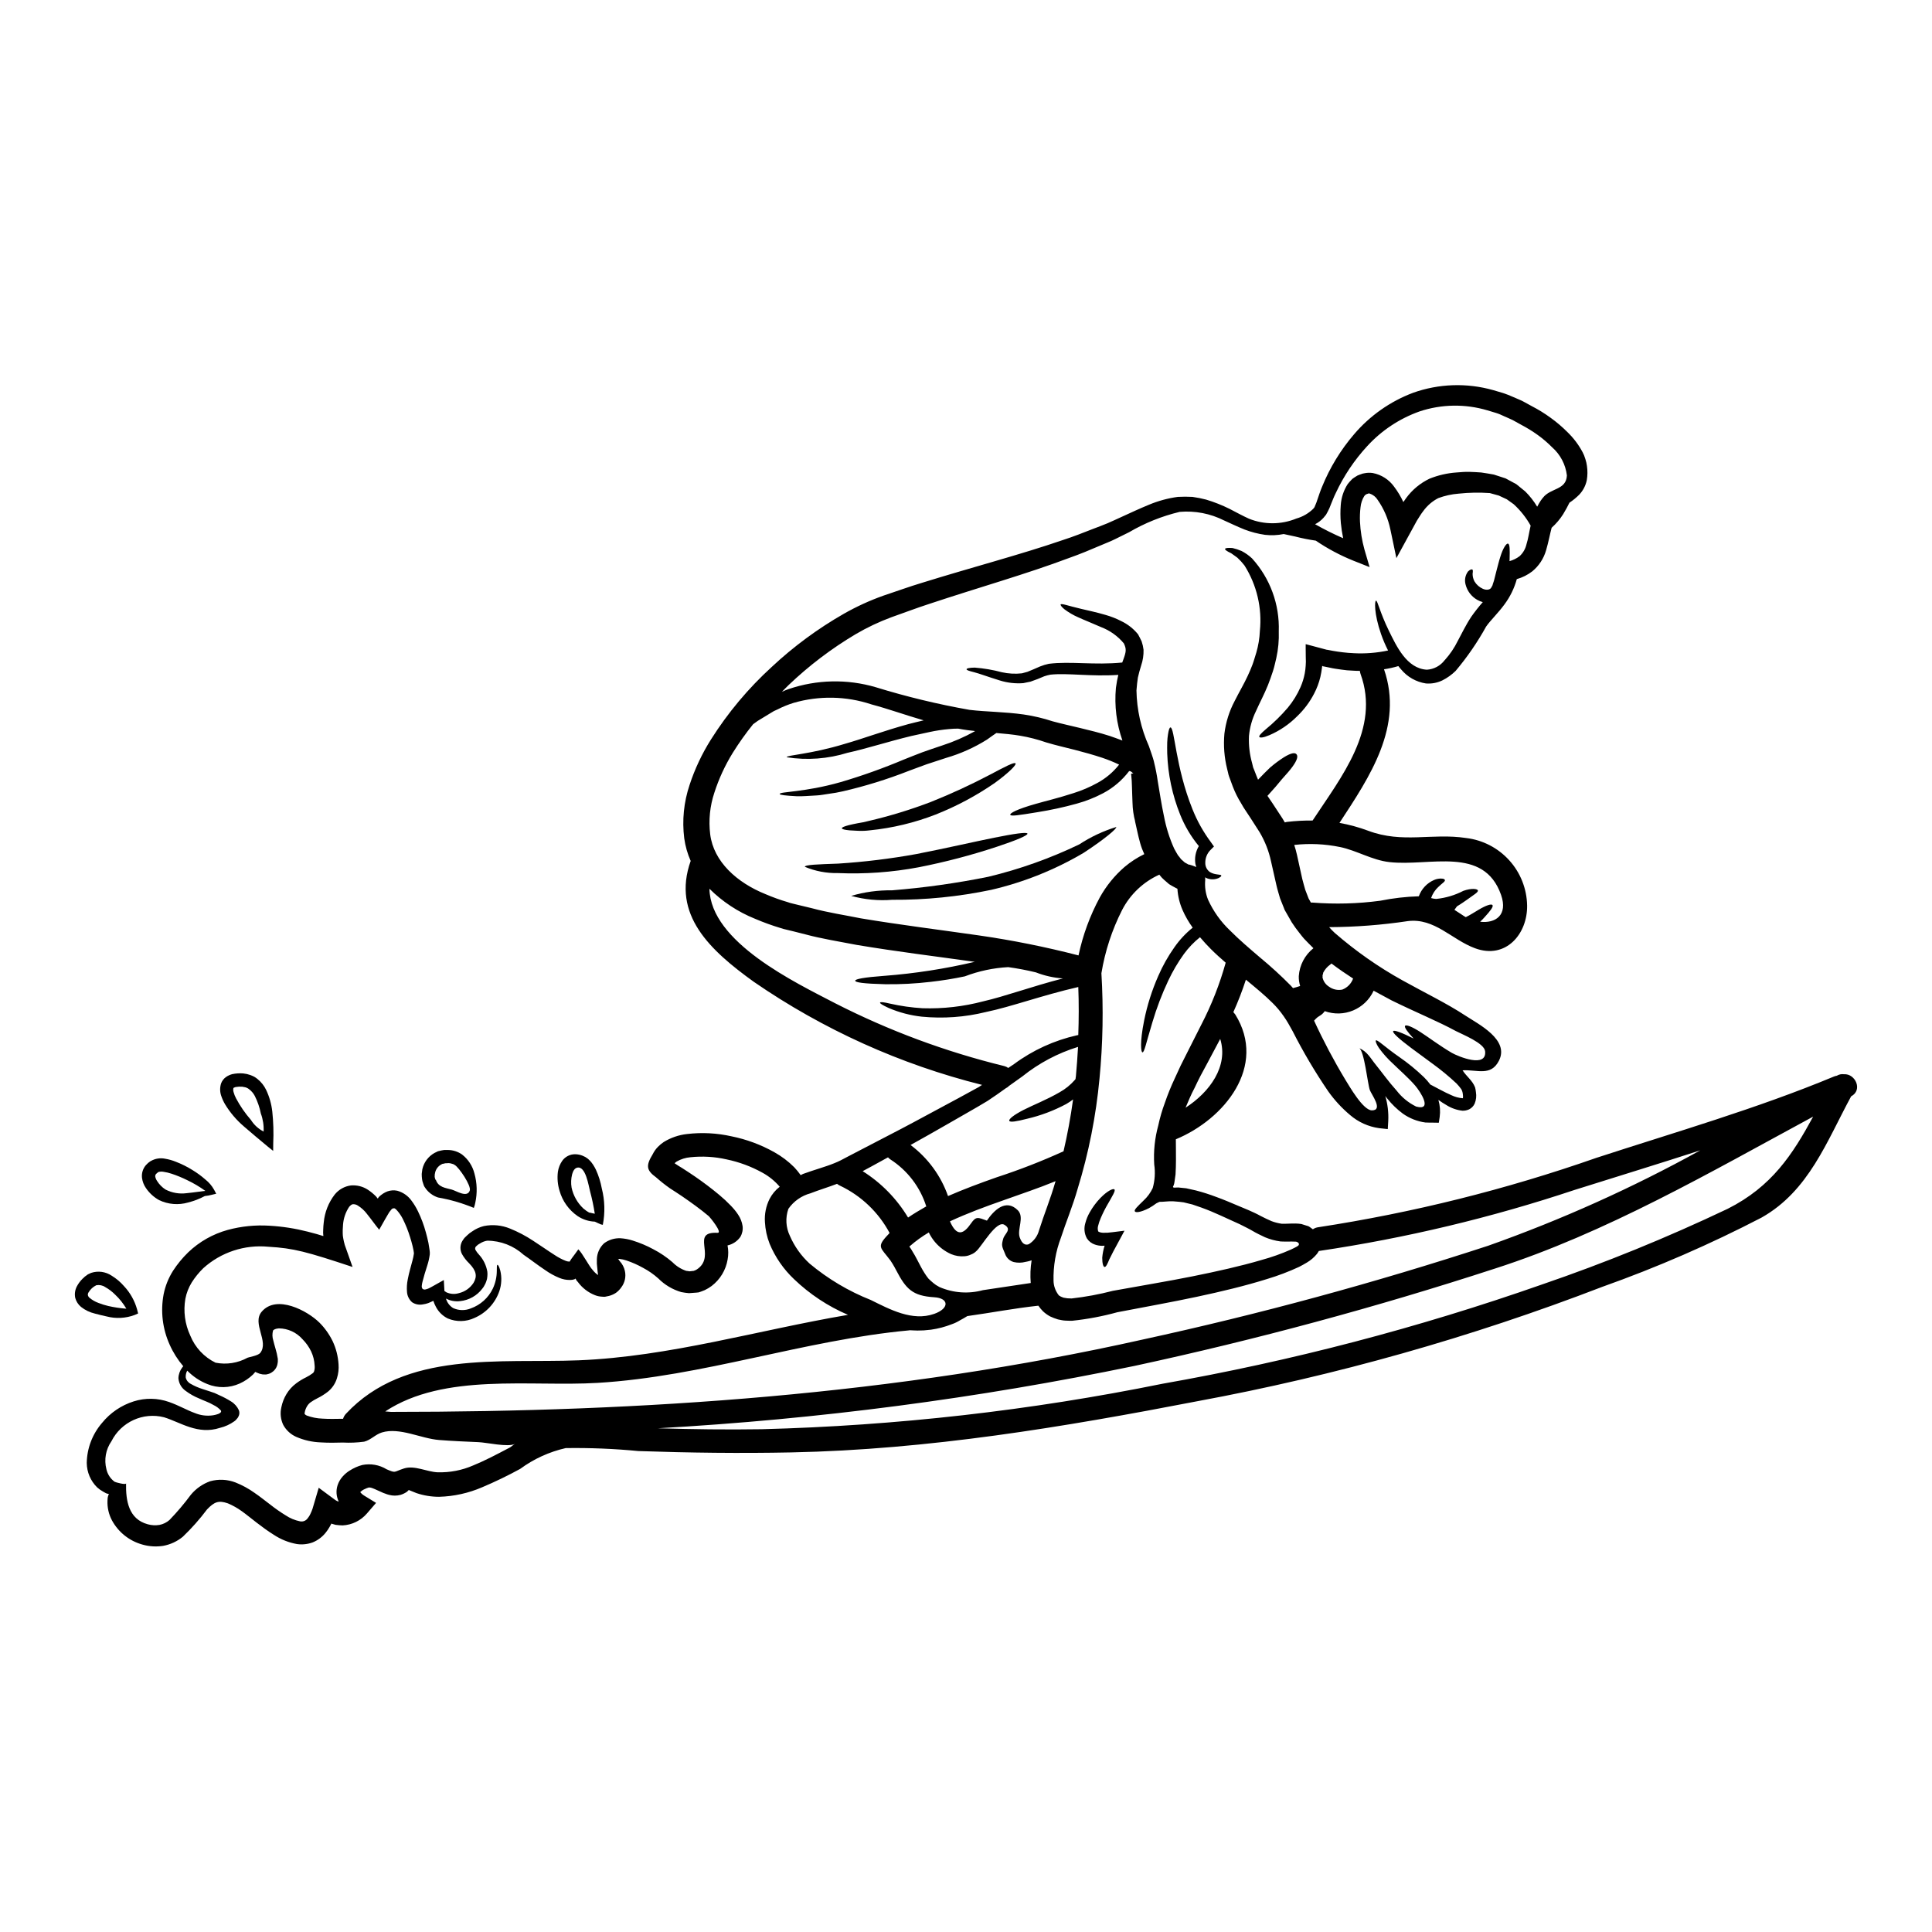 <?xml version="1.0" encoding="UTF-8"?>
<!-- Uploaded to: ICON Repo, www.iconrepo.com, Generator: ICON Repo Mixer Tools -->
<svg fill="#000000" width="800px" height="800px" version="1.1" viewBox="144 144 512 512" xmlns="http://www.w3.org/2000/svg">
 <g>
  <path d="m494.66 401.82c-0.023 0.219-0.082 0.43-0.168 0.629 0.023 0.211 0.023 0.547-0.02 0.508h-0.004c0.199 1.039 0.816 1.945 1.711 2.508 1.016 0.75 2.301 1.035 3.543 0.789 1.336-0.512 2.383-1.582 2.863-2.93-1.895-1.223-3.812-2.531-5.731-3.984-0.105 0.082-0.207 0.188-0.316 0.273-0.801 0.562-1.453 1.316-1.895 2.191zm35.105-80.031c-1.031 1.012-2.207 1.859-3.496 2.508-1.367 0.668-2.891 0.949-4.402 0.824-2.566-0.395-4.898-1.715-6.555-3.715-0.277-0.297-0.508-0.59-0.738-0.887l-0.004 0.004c-1.242 0.367-2.508 0.648-3.789 0.844 5.223 15.148-3.75 28.426-11.809 40.711 2.602 0.465 5.156 1.16 7.629 2.086 9.125 3.414 16.84 0.547 25.941 1.918 4.398 0.527 8.457 2.625 11.426 5.91 2.973 3.281 4.652 7.531 4.734 11.961 0.125 7.504-5.606 14.391-13.824 11.336-6.152-2.273-10.707-8.07-17.785-7.188-6.906 1.035-13.875 1.57-20.859 1.602 0.465 0.531 0.957 1.039 1.477 1.52 5.535 4.812 11.559 9.035 17.977 12.594 5.875 3.266 11.809 6.133 16.602 9.293 3.562 2.34 11.809 6.426 8.934 12.008-2.148 4.195-5.773 2.297-9.629 2.531 1.074 1.664 2.57 2.633 3.305 4.488h0.004c0.113 0.422 0.191 0.852 0.23 1.285 0.18 1.031 0.062 2.09-0.336 3.055-0.305 0.66-0.824 1.191-1.473 1.516-0.551 0.25-1.148 0.371-1.754 0.359-1.488-0.164-2.918-0.66-4.191-1.453-0.754-0.434-1.484-0.902-2.191-1.414 0.43 1.469 0.547 3.016 0.34 4.531l-0.23 1.52-1.414-0.023c-0.691 0-1.41 0-2.148-0.039h-0.004c-2.156-0.293-4.207-1.102-5.981-2.363-1.523-1.129-2.891-2.453-4.07-3.934-0.207-0.23-0.395-0.484-0.566-0.734v-0.004c0.629 2.148 0.895 4.383 0.785 6.617l-0.125 2.168-2.316-0.25h-0.004c-2.816-0.398-5.461-1.59-7.625-3.438-2.211-1.848-4.172-3.973-5.84-6.32-3.488-5.117-6.641-10.453-9.445-15.973-0.395-0.672-0.789-1.434-1.137-2.023-0.352-0.59-0.758-1.262-1.262-1.969h-0.004c-0.852-1.23-1.816-2.383-2.883-3.434-2.066-2.062-4.531-4.086-7.086-6.195-0.949 2.926-2.059 5.801-3.324 8.605 0.18 0.195 0.348 0.398 0.504 0.613 8.535 13.719-2.887 27.773-15.742 33.082 0 0.754 0 1.535 0.02 2.402 0 1.969 0.062 4.234-0.102 6.91-0.066 0.609-0.211 1.516-0.277 1.969-0.039 0.324-0.117 0.645-0.234 0.949-0.59 0.906 0.633 0.484 1.262 0.547 0.105 0 1.223 0.105 2.066 0.211 0.863 0.188 1.746 0.395 2.652 0.59l0.004 0.004c1.828 0.477 3.629 1.055 5.394 1.727 1.855 0.672 3.707 1.453 5.625 2.273 0.949 0.395 1.922 0.789 2.91 1.219 0.988 0.434 2.211 0.992 3.148 1.52 1.031 0.547 1.938 0.949 2.887 1.371h-0.004c0.879 0.332 1.793 0.562 2.723 0.695 0.949 0.043 2.191-0.082 3.644-0.062 0.516 0.008 1.027 0.051 1.539 0.129l1.539 0.484c0.566 0.102 0.906 0.527 1.348 0.789l-0.004-0.004c0.066 0.031 0.125 0.074 0.172 0.129 0.434-0.297 0.934-0.488 1.453-0.547 25.07-3.844 49.73-9.992 73.668-18.379 21.051-6.867 42.508-13.039 62.977-21.555 0.242-0.098 0.496-0.168 0.754-0.211 0.57-0.348 1.238-0.488 1.898-0.395 2.992-0.211 5.059 4.191 1.898 5.856-6.473 11.949-11.211 25.051-23.707 32.113v0.004c-13.645 7.082-27.762 13.223-42.25 18.371-34.758 13.383-70.672 23.531-107.3 30.309-35.551 6.867-71.328 12.832-107.61 13.566-13.508 0.277-27.012 0.105-40.539-0.359-6.394-0.617-12.82-0.879-19.242-0.785-4.359 0.988-8.469 2.863-12.07 5.512-3.273 1.789-6.637 3.414-10.074 4.867-3.609 1.559-7.481 2.418-11.414 2.527-2.039 0.004-4.062-0.328-5.996-0.977l-2.043-0.824c-0.023 0-0.086 0.086-0.086 0.086v0.004c-0.109 0.129-0.23 0.25-0.359 0.355-0.527 0.371-1.109 0.656-1.727 0.844-1.004 0.27-2.055 0.27-3.055 0-0.355-0.086-0.699-0.199-1.031-0.34-0.293-0.086-0.574-0.199-0.848-0.332-1.031-0.445-1.855-0.867-2.508-1.098v-0.004c-0.301-0.125-0.621-0.191-0.949-0.188-0.355 0.102-0.699 0.23-1.031 0.395-0.258 0.105-0.504 0.238-0.734 0.395-0.172 0.117-0.332 0.25-0.484 0.391-0.062 0.062-0.023 0.043-0.043 0.062v0.004c0.305 0.379 0.676 0.699 1.094 0.945l3.098 1.898-2.402 2.781c-1.625 1.906-3.965 3.059-6.469 3.184-0.629-0.016-1.254-0.066-1.875-0.152l-0.867-0.25-0.145-0.039c-0.031-0.016-0.059-0.039-0.082-0.066l-0.043 0.086-0.023 0.062c-0.082 0.168-0.25 0.504-0.395 0.734-0.312 0.555-0.672 1.082-1.074 1.574-0.902 1.129-2.078 2.004-3.418 2.551-1.336 0.492-2.777 0.645-4.191 0.441-2.18-0.391-4.258-1.223-6.106-2.445-1.664-1.031-3.148-2.148-4.555-3.223s-2.715-2.172-3.938-3.035c-1.148-0.836-2.394-1.535-3.707-2.086-2.426-0.824-3.543-0.441-5.512 1.621-1.934 2.582-4.078 4.996-6.406 7.227-1.512 1.246-3.32 2.082-5.246 2.426-1.844 0.281-3.723 0.16-5.512-0.359-3.434-0.961-6.328-3.269-8.027-6.402-0.859-1.609-1.266-3.422-1.184-5.246-0.008-0.465 0.062-0.93 0.215-1.371 0.043-0.121 0.109-0.23 0.191-0.328-0.172-0.043-0.34-0.09-0.508-0.152l-0.281-0.086-0.789-0.441h0.004c-0.566-0.309-1.098-0.684-1.574-1.117-1.742-1.711-2.734-4.047-2.754-6.488 0.066-3.898 1.504-7.648 4.051-10.598 2.184-2.688 5.106-4.672 8.41-5.711 3.055-0.961 6.336-0.902 9.355 0.168 2.695 0.949 4.801 2.211 6.785 2.91 1.547 0.652 3.246 0.863 4.906 0.609 0.445-0.07 0.883-0.184 1.309-0.34 0.395-0.145 0.992-0.484 0.734-0.926v0.004c-0.551-0.613-1.219-1.109-1.965-1.457-1.18-0.715-2.551-1.137-3.832-1.746l-0.004-0.004c-1.266-0.508-2.453-1.18-3.543-2-1.109-0.77-1.816-2.004-1.914-3.352 0.031-1.031 0.387-2.023 1.012-2.844 0.082-0.125 0.188-0.207 0.273-0.336h-0.004c-1.461-1.707-2.668-3.617-3.582-5.668-1.902-4.188-2.469-8.859-1.621-13.383 0.441-2.223 1.293-4.344 2.508-6.258 1.148-1.766 2.492-3.398 4.004-4.867 2.945-2.82 6.543-4.859 10.473-5.941 3.602-0.977 7.34-1.352 11.062-1.117 3.422 0.195 6.816 0.723 10.137 1.574 4.215 1.074 3.789 1.156 4.172 1.137-0.043-0.172-0.066-0.348-0.062-0.527l-0.023-0.32 0.023-0.844v0.004c0.016-0.641 0.066-1.281 0.145-1.918 0.254-2.672 1.254-5.223 2.891-7.352 1.066-1.332 2.606-2.203 4.297-2.426 1.586-0.137 3.176 0.266 4.508 1.137 0.793 0.523 1.531 1.133 2.191 1.816 0.168 0.164 0.297 0.441 0.445 0.523l0.188-0.316c0.047-0.043 0.09-0.09 0.129-0.145l0.062-0.062 0.211-0.191 0.25-0.207 0.547-0.395 0.004-0.004c0.371-0.238 0.766-0.434 1.18-0.59 0.82-0.285 1.699-0.344 2.551-0.168 1.516 0.41 2.844 1.324 3.769 2.594 0.676 0.895 1.262 1.855 1.746 2.863 0.871 1.793 1.57 3.664 2.09 5.586 0.25 0.906 0.484 1.832 0.676 2.754 0.082 0.461 0.164 0.926 0.227 1.391l0.105 0.715v0.004c0.051 0.332 0.059 0.672 0.027 1.012-0.129 0.977-0.348 1.945-0.656 2.883-0.254 0.789-0.488 1.539-0.715 2.297-0.227 0.758-0.422 1.516-0.57 2.086v0.004c-0.086 0.324-0.141 0.656-0.172 0.992-0.051 0.297 0.027 0.602 0.215 0.84 0.238 0.168 0.543 0.215 0.82 0.129 0.297-0.07 0.586-0.168 0.863-0.297 0.359-0.168 0.906-0.484 1.453-0.789l2.488-1.395 0.148 2.719v0.168 0.004c0.168 0.129 0.344 0.25 0.527 0.359 1.035 0.48 2.215 0.562 3.305 0.23 1.609-0.375 3.008-1.363 3.902-2.754 0.988-1.688 0.789-3.148-1.18-5.164-0.742-0.711-1.375-1.527-1.879-2.426-0.586-1.098-0.555-2.426 0.086-3.492 0.188-0.254 0.34-0.551 0.547-0.789l0.715-0.695h0.004c0.406-0.402 0.859-0.754 1.348-1.051 0.938-0.66 1.988-1.141 3.098-1.414 2.328-0.469 4.742-0.234 6.934 0.672 2.129 0.863 4.172 1.938 6.09 3.207 1.941 1.242 3.879 2.633 5.816 3.856 0.898 0.598 1.859 1.098 2.863 1.496 0.305 0.117 0.625 0.184 0.949 0.188h0.062l0.168-0.25h0.004c0.113-0.215 0.242-0.422 0.391-0.613 0.59-0.789 1.18-1.574 1.746-2.383 1.117 1.035 2.801 4.43 3.836 5.512h0.004c0.391 0.504 0.859 0.941 1.391 1.301-0.105-0.586-0.145-1.238-0.207-1.875l-0.004 0.004c-0.109-0.777-0.145-1.559-0.105-2.34 0.047-1.605 0.738-3.125 1.918-4.215 1.25-0.926 2.777-1.395 4.328-1.328 1.102 0.07 2.191 0.273 3.246 0.609 1.887 0.59 3.719 1.359 5.457 2.301 1.82 0.941 3.527 2.094 5.078 3.434 1.016 1.043 2.266 1.828 3.644 2.297 0.297 0.02 0.57 0.082 0.867 0.125 0.32-0.055 0.645-0.09 0.969-0.105 0.168 0 0.168 0 0.211-0.043 0.137-0.031 0.27-0.078 0.395-0.145 0.262-0.129 0.512-0.285 0.738-0.465 4.613-3.543-2.047-9.797 5.117-9.445 1.453 0.062-2.004-4.133-2.277-4.383-2.25-1.898-4.723-3.664-7.144-5.328-1.051-0.715-2.148-1.414-3.223-2.109v-0.004c-1.262-0.887-2.469-1.844-3.621-2.867-2.574-1.875-2.781-3.074-0.91-6.133 0.355-0.727 0.824-1.391 1.395-1.969 0.461-0.465 0.969-0.891 1.516-1.262 1.879-1.16 3.996-1.887 6.195-2.129 3.93-0.465 7.914-0.258 11.777 0.609 3.984 0.801 7.816 2.223 11.355 4.215 1.934 1.078 3.707 2.418 5.273 3.984 0.613 0.652 1.184 1.352 1.703 2.086l0.625-0.316c3.035-1.117 5.879-1.855 8.301-2.848 0.633-0.23 1.137-0.504 1.688-0.758 0.629-0.336 1.262-0.652 1.875-0.988 1.242-0.633 2.465-1.285 3.688-1.918 2.402-1.266 4.762-2.488 7.059-3.668 4.594-2.363 8.832-4.656 12.812-6.805 3.977-2.148 7.769-4.148 11.188-6.062 0.297-0.188 0.547-0.395 0.844-0.547-21.645-5.414-42.145-14.672-60.516-27.332-11.465-8.266-21.809-17.711-16.711-32.027h-0.004c-0.844-1.906-1.418-3.922-1.703-5.988-0.598-4.758-0.117-9.59 1.41-14.137 1.387-4.238 3.293-8.285 5.672-12.055 4.481-7.098 9.895-13.562 16.098-19.219 5.801-5.422 12.215-10.152 19.109-14.094 3.352-1.906 6.863-3.516 10.492-4.805 3.481-1.156 6.891-2.402 10.266-3.414 13.504-4.191 26.129-7.477 37.273-11.316 2.824-0.906 5.481-1.969 8.051-2.973 1.309-0.504 2.594-0.969 3.836-1.496 1.242-0.527 2.508-1.137 3.727-1.684 2.469-1.137 4.762-2.191 7.25-3.223h0.004c2.441-1.016 5.004-1.711 7.625-2.066 1.293-0.074 2.586-0.074 3.879 0 1.211 0.168 2.414 0.406 3.602 0.715 2.144 0.645 4.231 1.469 6.238 2.465 1.812 0.949 3.543 1.879 5.117 2.594 4.043 1.633 8.562 1.617 12.594-0.043 1.664-0.469 3.184-1.348 4.426-2.551 0.105-0.145 0.207-0.273 0.34-0.422l0.25-0.59c0.203-0.457 0.379-0.93 0.527-1.41 0.359-1.035 0.789-2.363 1.238-3.418v0.004c2.062-5.086 4.938-9.805 8.516-13.969 4.191-4.906 9.555-8.676 15.594-10.957 6.828-2.434 14.242-2.684 21.219-0.719 0.887 0.25 1.789 0.527 2.676 0.789 0.91 0.305 1.805 0.652 2.676 1.051 0.863 0.395 1.812 0.738 2.613 1.16l2.34 1.281c1.703 0.879 3.34 1.887 4.887 3.016 1.609 1.148 3.117 2.434 4.512 3.836 1.613 1.555 2.973 3.356 4.023 5.332l0.395 0.844 0.359 1.031h-0.004c0.188 0.566 0.316 1.152 0.395 1.746 0.188 1.258 0.176 2.539-0.039 3.793-0.297 1.441-0.992 2.769-2.004 3.836-0.789 0.793-1.66 1.508-2.594 2.129-0.441 0.906-0.969 1.898-1.66 3.035-0.848 1.336-1.879 2.551-3.059 3.606-0.465 1.746-0.824 3.769-1.473 5.984v-0.004c-0.625 2.18-1.898 4.121-3.648 5.562-1.223 0.945-2.621 1.648-4.109 2.066-0.66 2.414-1.77 4.684-3.262 6.691-1.688 2.316-3.688 4.191-4.848 5.856h-0.004c-2.305 4.176-5.016 8.117-8.086 11.766zm72.062 142.57c11.738-5.902 17.238-14.434 22.676-24.441-27.371 14.793-54.828 30.785-84.391 40.289-31.352 10.215-63.207 18.816-95.438 25.77-41.648 8.625-83.879 14.152-126.34 16.531 9.168 0.273 18.355 0.395 27.551 0.25 35.684-0.926 71.219-4.957 106.2-12.051 34.18-6.023 67.809-14.816 100.55-26.301 16.762-5.742 33.188-12.438 49.188-20.047zm-63.398 9.758c19.383-6.871 38.172-15.32 56.172-25.266-11.102 3.602-22.273 7.019-33.312 10.492-22.082 7.363-44.762 12.777-67.785 16.184-0.152 0.273-0.32 0.535-0.508 0.785-0.746 0.906-1.645 1.676-2.656 2.277-0.789 0.484-1.395 0.789-2.086 1.156-2.738 1.266-5.559 2.336-8.449 3.203-5.816 1.816-12.031 3.309-18.668 4.723-6.637 1.414-13.805 2.695-21.031 4.086-3.914 1.078-7.91 1.832-11.949 2.258-0.59 0.023-1.219-0.02-1.836-0.039-0.613-0.02-1.328-0.191-1.969-0.32h0.004c-0.707-0.215-1.395-0.48-2.062-0.789-0.688-0.371-1.328-0.832-1.898-1.367-0.449-0.457-0.859-0.949-1.223-1.477-6.297 0.676-12.535 1.879-18.816 2.754-0.629 0.395-1.262 0.754-1.938 1.113-0.699 0.434-1.441 0.789-2.215 1.055-1.758 0.688-3.59 1.168-5.457 1.434l-1.938 0.188-1.664 0.043c-0.695 0-1.352-0.062-2.023-0.082-0.086 0-0.168 0.039-0.25 0.039-27.797 2.57-54.621 12.246-82.5 13.91-17.801 1.074-40.648-2.754-56.285 7.566l1.516 0.125c66.914 0 133.74-4.512 199.23-19.176h-0.004c30.938-6.727 61.508-15.027 91.598-24.875zm20.816-204.12c-0.344-2.894-1.746-5.559-3.938-7.481-1.172-1.184-2.438-2.269-3.793-3.242-1.367-0.984-2.805-1.871-4.297-2.656l-2.316-1.281c-0.789-0.395-1.477-0.652-2.211-0.992s-1.434-0.672-2.211-0.906l-2.297-0.695h-0.008c-5.887-1.754-12.168-1.648-17.996 0.293-5.305 1.891-10.066 5.051-13.867 9.207-3.387 3.68-6.188 7.859-8.305 12.391-0.566 1.137-0.883 2.047-1.348 3.148h0.004c-0.211 0.594-0.465 1.172-0.762 1.727l-0.484 0.887-0.695 0.844c-0.629 0.691-1.379 1.262-2.211 1.684 2.41 1.367 4.894 2.606 7.438 3.711-0.273-1.324-0.477-2.66-0.609-4.008-0.145-1.602-0.152-3.219-0.023-4.824 0.141-1.961 0.773-3.856 1.832-5.512 0.375-0.484 0.785-0.941 1.227-1.367 0.273-0.188 0.523-0.395 0.789-0.547l0.43-0.262 0.105-0.062 0.062-0.043 0.34-0.125 0.125-0.062 0.547-0.188 0.273-0.105v-0.004c0.172-0.051 0.348-0.09 0.527-0.105 0.734-0.156 1.492-0.176 2.234-0.062 2.289 0.438 4.32 1.746 5.668 3.644 0.949 1.258 1.762 2.613 2.426 4.047 0.25-0.359 0.484-0.715 0.754-1.074 1.609-2.188 3.731-3.945 6.176-5.117 2.281-0.922 4.691-1.477 7.144-1.648l1.664-0.125 0.82-0.039h0.969c1.051 0.062 2.023 0.062 3.098 0.164 1.137 0.168 2.254 0.34 3.348 0.551 1.055 0.336 2.106 0.672 3.117 1.012 0.973 0.504 1.918 1.012 2.848 1.535l2.383 1.941c1.211 1.207 2.269 2.559 3.148 4.027 0.168-0.32 0.34-0.633 0.527-0.949l0.465-0.738c0.051-0.074 0.105-0.145 0.164-0.211l0.043-0.062 0.105-0.148 0.207-0.25c2.019-2.652 6.176-1.977 6.363-5.918zm-10.707 18.223c0.445-1.371 0.676-3.074 1.098-4.93v0.004c-1.184-2.117-2.703-4.031-4.488-5.668-0.59-0.445-1.219-0.867-1.832-1.309-0.695-0.34-1.414-0.652-2.129-0.992-0.789-0.211-1.574-0.422-2.363-0.652-2.754-0.195-5.519-0.145-8.266 0.148-1.844 0.141-3.656 0.539-5.391 1.184-1.582 0.812-2.945 1.988-3.984 3.43-0.609 0.758-1.137 1.707-1.707 2.57-0.527 0.973-1.074 1.941-1.602 2.934l-0.082 0.145-3.731 6.828-1.598-7.609-0.004 0.004c-0.574-2.82-1.723-5.488-3.371-7.844-0.477-0.781-1.215-1.363-2.086-1.641-0.031-0.023-0.07-0.039-0.105-0.043 0-0.023 0.023-0.062-0.039-0.043l-0.297 0.086-0.445 0.145-0.062 0.062c-0.062 0-0.105 0.062-0.168 0.062v0.004c-0.105 0.125-0.219 0.242-0.336 0.359-0.551 0.895-0.887 1.902-0.992 2.949-0.156 1.277-0.207 2.566-0.148 3.856 0.121 2.488 0.516 4.953 1.18 7.356l1.371 4.676-4.297-1.703h-0.004c-3.5-1.41-6.844-3.191-9.965-5.312-1.844-0.266-3.672-0.633-5.481-1.098-1.031-0.23-2.066-0.465-3.016-0.652h0.004c-1.633 0.328-3.301 0.398-4.953 0.211-1.859-0.266-3.684-0.738-5.434-1.41-1.836-0.734-3.582-1.574-5.414-2.402h-0.004c-3.637-1.836-7.715-2.625-11.777-2.273-4.707 1.129-9.223 2.945-13.402 5.391-1.199 0.609-2.426 1.18-3.668 1.812-1.242 0.629-2.59 1.117-3.938 1.707-2.656 1.137-5.414 2.297-8.238 3.285-11.297 4.258-23.957 7.816-37.152 12.203-3.324 1.074-6.617 2.34-9.984 3.519-3.293 1.219-6.477 2.727-9.504 4.508-6.402 3.809-12.352 8.324-17.738 13.465-0.59 0.566-1.18 1.18-1.77 1.789l-0.004 0.004c0.59-0.281 1.195-0.527 1.812-0.738 7.445-2.527 15.488-2.695 23.031-0.484 8.156 2.516 16.461 4.519 24.863 6.004 4.613 0.547 9.055 0.484 14.477 1.242v0.004c2.562 0.379 5.086 0.98 7.547 1.789 2.211 0.609 4.758 1.156 7.269 1.77 2.512 0.613 5.141 1.238 7.793 2.086 1.137 0.395 2.277 0.789 3.438 1.238v0.004c-1.57-4.473-2.156-9.23-1.727-13.949 0.105-0.629 0.211-1.262 0.297-1.875 0.125-0.527 0.23-1.055 0.34-1.574-7.332 0.484-13.383-0.547-17.996-0.062h-0.004c-0.559 0.109-1.109 0.254-1.645 0.441-0.609 0.25-1.199 0.508-1.77 0.734-0.652 0.23-1.242 0.465-1.855 0.676-0.652 0.125-1.309 0.25-1.918 0.395-2.106 0.16-4.223-0.082-6.238-0.715-3.285-1.012-5.348-1.812-6.762-2.168-1.414-0.359-2.023-0.551-2.023-0.789 0-0.234 0.652-0.422 2.191-0.445v0.004c2.414 0.188 4.805 0.598 7.144 1.223 1.75 0.391 3.547 0.488 5.328 0.293 0.465-0.125 0.949-0.254 1.453-0.395 0.508-0.207 1.035-0.422 1.574-0.652 0.59-0.25 1.18-0.527 1.812-0.789v0.004c0.742-0.301 1.512-0.535 2.297-0.695 5.688-0.715 12.07 0.395 19.449-0.336 0.082-0.27 0.18-0.531 0.293-0.789 0.758-2.062 0.863-2.777 0.145-4.273h0.004c-1.609-1.941-3.691-3.43-6.047-4.328-2.273-1.012-4.359-1.816-6.051-2.594-1.316-0.57-2.562-1.301-3.707-2.168-0.758-0.633-1.031-1.074-0.949-1.242 0.082-0.168 0.633-0.082 1.539 0.168s2.191 0.59 3.938 1.012c1.742 0.422 3.879 0.844 6.445 1.602 1.434 0.41 2.824 0.957 4.152 1.641 1.672 0.801 3.148 1.949 4.332 3.371l0.086 0.105 0.062 0.102c0.316 0.57 0.609 1.18 0.906 1.789v0.004c0.246 0.719 0.414 1.461 0.504 2.215 0.043 1.418-0.172 2.832-0.633 4.172-0.359 1.156-0.633 2.168-0.867 3.199-0.062 0.508-0.125 1.035-0.207 1.574-0.043 0.586-0.105 1.219-0.168 1.832 0.086 5.082 1.203 10.094 3.285 14.73 0.25 0.695 0.484 1.414 0.734 2.129l0.359 1.098 0.129 0.461 0.082 0.277 0.125 0.547c0.188 0.695 0.359 1.602 0.527 2.426s0.273 1.574 0.395 2.363c0.523 3.098 0.988 6.176 1.641 9.254l0.004-0.004c0.555 2.984 1.469 5.891 2.719 8.656 0.316 0.609 0.672 1.18 1.012 1.77 0.422 0.422 0.734 1.074 1.18 1.348l0.609 0.547c0.207 0.129 0.441 0.211 0.629 0.34l0.32 0.188 0.359 0.062c0.23 0.062 0.465 0.125 0.691 0.211l1.055 0.395 0.004 0.004c-0.098-0.258-0.172-0.52-0.234-0.789-0.27-1.645 0.051-3.332 0.906-4.762-2.074-2.508-3.746-5.32-4.953-8.344-2.082-5.176-3.242-10.672-3.43-16.25-0.023-1.051-0.023-2.023 0-2.867s0.125-1.574 0.207-2.148c0.188-1.18 0.395-1.836 0.652-1.836 1.117 0 1.285 10.391 5.856 21.727l0.004 0.004c1.223 3.062 2.84 5.953 4.805 8.598l0.867 1.223-0.887 0.887c-0.918 0.902-1.43 2.144-1.414 3.434-0.027 0.961 0.422 1.875 1.203 2.441 1.434 0.887 2.992 0.527 3.035 0.949 0.043 0.168-0.207 0.395-0.758 0.672l-0.004 0.004c-0.922 0.387-1.961 0.418-2.906 0.086-0.254-0.086-0.59-0.23-0.59-0.395v0.848c-0.16 1.762 0.098 3.539 0.758 5.184 1.391 3.047 3.348 5.801 5.773 8.109 2.508 2.527 5.289 4.887 8.031 7.227 2.828 2.332 5.535 4.809 8.109 7.418l0.609 0.676c0.043-0.023 0.062-0.043 0.105-0.043 0.57-0.145 1.16-0.316 1.707-0.504 0-0.023 0.043-0.023 0.062-0.043h0.004c-0.266-0.84-0.387-1.715-0.359-2.594 0.195-2.902 1.602-5.586 3.879-7.398-0.441-0.441-0.887-0.906-1.328-1.328l-1.18-1.223c-0.395-0.441-0.758-0.926-1.137-1.41v0.004c-0.754-0.934-1.457-1.902-2.106-2.91-0.527-0.93-1.055-1.836-1.574-2.754l-0.207-0.359-0.148-0.297-0.004 0.004c-0.016-0.066-0.039-0.129-0.062-0.191l-0.082-0.211-0.34-0.844-0.672-1.684c-0.32-1.141-0.695-2.297-0.949-3.418-0.484-2.125-0.969-4.273-1.457-6.445-0.582-2.703-1.602-5.293-3.012-7.672-0.789-1.238-1.574-2.465-2.363-3.684l-1.281-1.941c-0.422-0.633-0.844-1.262-1.285-2.086-0.871-1.402-1.605-2.883-2.195-4.426l-0.754-2.047-0.191-0.504-0.039-0.125-0.125-0.395-0.023-0.062-0.062-0.297-0.273-1.137v0.004c-0.777-3.078-1.027-6.262-0.742-9.422 0.367-3.027 1.289-5.965 2.719-8.656 1.242-2.465 2.488-4.551 3.438-6.617 0.484-1.031 0.926-2.066 1.281-3.016 0.359-0.949 0.695-2.188 1.012-3.18h0.004c0.543-1.875 0.863-3.805 0.945-5.754 0.621-6.082-0.82-12.195-4.09-17.363-0.566-0.73-1.191-1.414-1.871-2.043-0.633-0.445-1.137-0.844-1.645-1.18-1.137-0.527-1.684-0.93-1.621-1.156 0.062-0.227 0.734-0.32 1.969-0.23l-0.004-0.004c0.824 0.191 1.629 0.457 2.406 0.789 1.012 0.523 1.949 1.188 2.777 1.965 4.793 5.273 7.332 12.207 7.086 19.324 0.082 2.379-0.137 4.758-0.652 7.086-0.297 1.18-0.465 2.148-0.887 3.457-0.422 1.309-0.844 2.465-1.309 3.668-0.969 2.422-2.211 4.723-3.199 6.949-1.008 2.062-1.637 4.289-1.852 6.578-0.109 2.438 0.176 4.879 0.84 7.227l0.23 0.949 0.039 0.168 0.211 0.504 0.789 2.023h0.004c0.082 0.242 0.18 0.484 0.293 0.715 1.199-1.262 2.297-2.363 3.246-3.266h0.004c1.137-0.973 2.34-1.867 3.602-2.676 1.918-1.18 2.93-1.309 3.348-0.789 0.422 0.52 0.211 1.516-1.074 3.285-0.629 0.887-1.574 1.941-2.777 3.285-1.012 1.262-2.297 2.754-3.856 4.449 0.043 0.062 0.082 0.105 0.125 0.168l1.242 1.832c0.863 1.309 1.727 2.637 2.613 3.984 0.207 0.34 0.422 0.676 0.629 1.055 0.207-0.074 0.418-0.125 0.633-0.148 2.234-0.262 4.477-0.383 6.723-0.359 7.586-11.543 17.996-24.336 12.707-38.832-0.094-0.266-0.152-0.543-0.168-0.824-0.629 0-1.262-0.02-1.875-0.062-1.055-0.031-2.106-0.129-3.148-0.293-1.035-0.148-2.047-0.277-2.996-0.508-0.484-0.082-0.969-0.188-1.434-0.293l-0.359-0.066c-0.062-0.039-0.207-0.164-0.188-0.082v0.105c-0.023 0.082-0.023-0.062-0.043 0.273v-0.004c-0.098 0.859-0.246 1.711-0.441 2.551-0.363 1.523-0.918 2.996-1.645 4.387-1.152 2.238-2.672 4.269-4.492 6.008-2.113 2.129-4.609 3.828-7.359 5.016-1.684 0.715-2.527 0.738-2.676 0.465-0.148-0.277 0.395-0.906 1.707-2.023 2.121-1.734 4.082-3.656 5.859-5.738 1.363-1.645 2.492-3.477 3.348-5.434 0.508-1.16 0.883-2.367 1.117-3.606 0.129-0.676 0.215-1.359 0.254-2.043 0.062-0.73 0.07-1.465 0.023-2.195 0-0.789 0-1.574-0.023-2.363v-1.18l1.203 0.316c0.789 0.211 1.621 0.445 2.445 0.652l1.262 0.34c0.207 0.07 0.418 0.125 0.633 0.168l0.32 0.043 1.309 0.25c0.863 0.168 1.766 0.273 2.695 0.395 0.93 0.121 1.875 0.188 2.867 0.23l-0.004 0.004c3.051 0.164 6.113-0.078 9.102-0.715-0.715-1.402-1.332-2.848-1.852-4.332-1.922-5.512-1.707-8.871-1.352-8.871 0.441-0.062 0.992 3.035 3.438 8.012 1.969 3.984 4.695 9.984 10.047 10.281 1.855-0.113 3.574-1.027 4.699-2.508l0.105-0.105c1.348-1.504 2.481-3.184 3.371-4.992 1.074-1.969 2.109-4.195 3.606-6.449v-0.004c0.941-1.336 1.953-2.621 3.035-3.852-0.516-0.141-1.012-0.344-1.477-0.609-1.535-0.875-2.644-2.336-3.078-4.047-0.336-1.199-0.094-2.484 0.652-3.481 0.551-0.527 0.949-0.609 1.137-0.504 0.188 0.105 0.148 0.59 0.066 1.18h0.004c0.004 0.688 0.176 1.363 0.5 1.969 0.523 0.871 1.305 1.559 2.234 1.969 1.012 0.441 1.922 0.23 2.215-0.34l0.316-0.566c0.055-0.141 0.098-0.293 0.125-0.445 0.082-0.297 0.188-0.465 0.297-0.906 0.188-0.758 0.395-1.52 0.57-2.254 0.395-1.477 0.715-2.848 1.094-3.984 0.695-2.293 1.621-3.664 2.066-3.477 0.445 0.188 0.461 1.574 0.395 3.938 0 0.207 0 0.461-0.039 0.691l-0.004 0.004c0.969-0.262 1.875-0.703 2.676-1.309 0.922-0.84 1.562-1.949 1.836-3.168zm-12.285 100.05c4.004 0.484 7.438-1.703 5.543-7.121-4.594-13.066-18.895-7.477-29.582-8.684-4.574-0.504-8.66-3.078-13.129-4.004l-0.004 0.004c-3.977-0.812-8.059-0.996-12.094-0.547 0.297 0.887 0.527 1.766 0.715 2.59 0.465 2.148 0.949 4.297 1.414 6.426 0.23 1.012 0.547 1.918 0.789 2.867l0.504 1.309 0.25 0.652 0.062 0.168 0.023 0.082 0.082 0.148c0.188 0.359 0.395 0.691 0.57 1.031h0.004c0.129-0.012 0.262-0.012 0.391 0 5.992 0.473 12.02 0.312 17.977-0.484 3.371-0.68 6.797-1.078 10.234-1.18 0.695-1.949 2.168-3.516 4.07-4.332 0.641-0.277 1.344-0.402 2.043-0.355 0.465 0.039 0.734 0.164 0.789 0.359 0.191 0.395-0.863 0.969-1.727 1.855l-0.004-0.004c-0.875 0.809-1.531 1.82-1.918 2.949 0.434 0.129 0.879 0.207 1.332 0.23 2.523-0.25 4.977-0.98 7.227-2.148 2.231-0.789 3.812-0.527 3.856-0.062s-1.074 1.094-2.754 2.316c-0.758 0.527-1.664 1.18-2.801 1.855-0.191 0.297-0.422 0.59-0.676 0.93 0.676 0.422 1.395 0.883 2.109 1.371l-0.004-0.004c0.289 0.211 0.594 0.398 0.906 0.57 1.219-0.59 2.422-1.391 3.414-1.969 1.941-1.156 3.394-1.641 3.668-1.219 0.277 0.422-0.57 1.516-2.086 3.18-0.379 0.426-0.773 0.832-1.195 1.219zm-7.547 34.727c1.766 1.012 9.332 4.129 8.867-0.395-0.207-2.168-6.047-4.469-7.773-5.371-4.762-2.59-10.492-4.91-17.047-8.133-1.539-0.824-3.117-1.664-4.723-2.551-2.262 4.894-7.891 7.246-12.961 5.418-0.266 0.395-0.602 0.738-0.988 1.012-0.297 0.188-0.57 0.395-0.867 0.566-0.074 0.051-0.145 0.109-0.207 0.168-0.148 0.125-0.32 0.297-0.445 0.422-0.145 0.188-0.23 0.277-0.23 0.25h-0.004c-0.031 0.031-0.059 0.066-0.082 0.109 2.457 5.336 5.207 10.535 8.238 15.57 1.074 1.707 4.723 8.199 7.086 8.199 3.098 0-0.125-4.215-0.547-5.371-0.59-1.602-1.477-10.555-2.867-11.148 2.231 0.949 3.035 2.715 4.488 4.488 1.602 1.969 3.348 4.449 5.481 6.805 1.375 1.781 3.141 3.223 5.164 4.215 4.469 1.219 1.18-3.898-0.297-5.606-1.941-2.211-4.09-4.027-5.773-5.691-1.41-1.277-2.68-2.695-3.797-4.234-0.754-1.137-0.969-1.875-0.789-2 0.395-0.25 2.316 1.703 6.152 4.379h0.004c2.332 1.609 4.531 3.406 6.574 5.375 0.609 0.602 1.172 1.25 1.688 1.938 0.824 0.422 1.746 0.906 2.801 1.477 0.863 0.465 1.812 0.926 2.82 1.371h0.004c0.91 0.438 1.898 0.703 2.906 0.785h0.105 0.004c0.043-0.363 0.035-0.734-0.027-1.098-0.027-0.285-0.094-0.57-0.188-0.84-0.125-0.168-0.062-0.273-0.273-0.527h0.004c-0.371-0.504-0.773-0.984-1.207-1.434-2.016-1.891-4.144-3.648-6.383-5.266-2.106-1.574-4.004-2.949-5.606-4.129-3.18-2.383-5.078-4.07-4.801-4.492 0.23-0.359 2.273 0.395 5.414 1.969-1.645-1.77-2.551-3.016-2.254-3.375s1.832 0.23 4.066 1.664c2.234 1.434 5.074 3.602 8.27 5.481zm-40.707 51.141c0.129-0.078 0.215-0.207 0.23-0.359 0.02-0.148-0.035-0.297-0.145-0.398-0.242-0.246-0.586-0.371-0.93-0.336-1.051-0.062-2.273 0.039-3.769-0.043-1.426-0.188-2.824-0.562-4.152-1.117-1.156-0.547-2.34-1.113-3.262-1.664-1.012-0.609-1.836-0.969-2.754-1.453-0.922-0.484-1.969-0.906-2.91-1.352-1.875-0.863-3.664-1.684-5.371-2.402-1.707-0.715-3.348-1.285-4.934-1.812-0.789-0.211-1.574-0.359-2.34-0.57-0.789-0.105-1.262-0.168-2.777-0.277-1.285-0.062-2.469 0.168-3.625 0.148l-0.824 0.395v0.004c-0.617 0.465-1.266 0.887-1.938 1.266-2.363 1.203-3.543 1.203-3.75 0.867-0.25-0.422 0.613-1.223 2.297-2.867 1.023-0.941 1.852-2.07 2.441-3.328 0.57-2.031 0.703-4.156 0.395-6.242-0.215-3.481 0.148-6.977 1.074-10.344 0.434-2.039 1.02-4.047 1.75-6.004 0.75-2.195 1.625-4.348 2.613-6.449 0.504-1.117 1.012-2.234 1.574-3.414 0.57-1.117 1.137-2.297 1.75-3.481 1.18-2.363 2.445-4.824 3.746-7.414v0.004c2.703-5.223 4.856-10.711 6.43-16.375-1.309-1.137-2.633-2.316-3.918-3.602-0.973-0.973-1.941-2.023-2.891-3.148h0.004c-1.609 1.285-3.039 2.781-4.258 4.441-1.598 2.223-2.988 4.586-4.152 7.062-1.684 3.574-3.094 7.273-4.215 11.066-1.727 5.731-2.125 7.984-2.633 7.941-0.359-0.023-0.758-2.445 0.465-8.492v-0.004c0.816-4.031 2.066-7.969 3.727-11.734 1.164-2.691 2.609-5.254 4.305-7.648 1.355-1.941 2.981-3.68 4.824-5.164-1.066-1.465-1.973-3.039-2.699-4.695-0.773-1.777-1.23-3.676-1.348-5.609l-0.57-0.293c-0.547-0.297-1.117-0.59-1.641-0.93l-1.332-1.156c-0.43-0.371-0.816-0.785-1.156-1.242l-0.086-0.125c-4.258 1.918-7.738 5.223-9.879 9.375-2.676 5.269-4.523 10.918-5.481 16.75 0.562 9.316 0.395 18.66-0.508 27.945-0.926 9.902-2.863 19.684-5.789 29.188-1.328 4.656-3.117 8.891-4.426 12.938-1.387 3.652-2.059 7.535-1.965 11.441 0.031 1.359 0.496 2.672 1.324 3.75 0.105 0.23 0.395 0.23 0.57 0.422 0.207 0.125 0.504 0.168 0.754 0.297l1.012 0.168 1.137 0.043h0.004c3.684-0.414 7.332-1.09 10.918-2.023 7.629-1.395 14.496-2.512 21.09-3.836 6.594-1.328 12.711-2.695 18.289-4.328v-0.004c2.66-0.723 5.258-1.641 7.777-2.754 0.547-0.25 1.18-0.566 1.574-0.789 0.098-0.062 0.227-0.145 0.352-0.23zm-29.816-36.582c6.406-4.129 11.414-10.996 9.188-18.227-1.18 2.191-2.293 4.328-3.371 6.344-0.633 1.156-1.223 2.273-1.816 3.371-0.59 1.094-1.074 2.172-1.574 3.203-0.992 1.855-1.707 3.625-2.426 5.309zm-10.934-67.195c-0.434-0.926-0.793-1.883-1.074-2.863-0.633-2.215-0.973-4.195-1.414-6.008l0.082 0.25v0.004c-0.438-1.633-0.68-3.309-0.715-4.996-0.082-1.473-0.082-2.867-0.145-4.211-0.023-1.141-0.086-2.215-0.188-3.078h-0.004c-0.008-0.117-0.027-0.23-0.062-0.34 0.066-0.023 0.129-0.051 0.191-0.082l0.125-0.062h0.316l-0.676-0.531c-0.043-0.062-0.395-0.086-0.445-0.105-1.836 2.426-4.18 4.426-6.867 5.856-2.254 1.191-4.629 2.129-7.086 2.801-3.391 0.938-6.828 1.684-10.305 2.238-5.164 0.844-7.086 1.137-7.25 0.691-0.145-0.395 1.664-1.453 6.746-2.887 2.527-0.738 5.856-1.496 9.941-2.824h0.004c2.238-0.695 4.398-1.617 6.449-2.754 2.211-1.203 4.152-2.848 5.707-4.828-1.449-0.695-2.938-1.297-4.461-1.809-2.383-0.789-4.848-1.477-7.312-2.109-2.465-0.633-4.934-1.18-7.566-1.969-2.25-0.785-4.562-1.379-6.914-1.773-1.941-0.336-4.09-0.523-6.277-0.715l-1.012 0.695c-0.488 0.359-0.992 0.695-1.477 1.055-3.367 2.109-7.012 3.742-10.832 4.848-1.746 0.57-3.457 1.137-5.141 1.684-1.574 0.551-3.266 1.223-4.848 1.789v0.004c-5.648 2.211-11.449 4.008-17.363 5.375-1.207 0.277-2.43 0.496-3.664 0.652-1.18 0.164-2.254 0.395-3.289 0.441-2.086 0.105-3.898 0.277-5.328 0.211-2.867-0.148-4.469-0.34-4.469-0.59 0-0.676 6.473-0.395 16.137-3.148 5.715-1.68 11.328-3.688 16.816-6.004 1.574-0.609 3.117-1.262 4.887-1.918 1.645-0.613 3.457-1.18 5.164-1.77 3.043-0.98 5.977-2.258 8.766-3.816l-0.25-0.062c-0.59-0.062-1.203-0.125-1.793-0.211-0.82-0.102-1.621-0.25-2.422-0.395-0.84-0.004-1.676 0.039-2.508 0.125-1.688 0.152-3.359 0.406-5.016 0.762-1.691 0.379-3.332 0.734-4.934 1.074-6.238 1.516-11.949 3.371-16.859 4.445l0.004-0.004c-5.219 1.625-10.738 2.031-16.137 1.184 0-0.609 6.133-0.715 15.508-3.582 4.742-1.352 10.234-3.414 16.75-5.203 1.332-0.359 2.676-0.652 4.047-0.992-4.93-1.434-9.5-3.078-13.863-4.234v-0.004c-6.676-2.215-13.871-2.352-20.629-0.391-1.473 0.457-2.906 1.043-4.277 1.75l-0.93 0.422-1.012 0.609c-0.652 0.395-1.309 0.789-1.938 1.18-0.891 0.496-1.742 1.059-2.551 1.688-1.945 2.41-3.746 4.941-5.387 7.57-2.047 3.316-3.691 6.867-4.887 10.578-1.184 3.555-1.559 7.324-1.102 11.043 0.91 7.227 7.062 12.789 14.664 15.848h0.004c1.914 0.824 3.879 1.531 5.883 2.117 0.188 0.062 0.59 0.211 0.633 0.211l0.82 0.207 1.625 0.395 3.285 0.789c4.379 1.18 8.684 1.816 13.043 2.695 10.367 1.727 20.773 3.016 31.059 4.492h0.004c8.957 1.281 17.832 3.062 26.59 5.328 1.133-5.371 3.035-10.551 5.648-15.383 1.691-3.043 3.902-5.766 6.535-8.047 1.598-1.352 3.359-2.496 5.242-3.406zm-17.492 47.938c0.148-4.172 0.168-8.406 0-12.727-9.715 2.231-17.637 5.203-24.523 6.637-5.531 1.359-11.254 1.773-16.926 1.223-3.027-0.328-5.988-1.102-8.789-2.297-1.703-0.789-2.383-1.223-2.293-1.434 0.086-0.207 0.906-0.148 2.652 0.273 2.836 0.641 5.719 1.047 8.617 1.223 5.422 0.172 10.836-0.445 16.078-1.832 5.856-1.348 12.664-3.879 21.113-6.07-2.453-0.164-4.871-0.707-7.164-1.602-2.418-0.59-4.863-1.051-7.332-1.391-3.938 0.211-7.82 1.035-11.504 2.445-2.996 0.633-6.031 1.117-9.055 1.457-3.996 0.473-8.023 0.684-12.051 0.629-5.773-0.145-7.941-0.484-7.941-0.926s2.168-0.887 7.836-1.309v0.004c8.047-0.621 16.039-1.863 23.895-3.715-0.055-0.008-0.109-0.008-0.164 0-10.16-1.434-20.59-2.695-31.25-4.488-4.551-0.887-9.25-1.621-13.527-2.781l-3.266-0.824-1.641-0.395-0.789-0.191-0.004 0.004c-0.328-0.082-0.648-0.18-0.969-0.297-2.262-0.684-4.484-1.492-6.66-2.422-4.523-1.816-8.637-4.523-12.094-7.965 0.277 14.168 22.758 24.844 33.312 30.344 14.238 7.266 29.273 12.855 44.801 16.648 0.391 0.094 0.754 0.266 1.074 0.504l1.539-1.031c4.965-3.676 10.645-6.277 16.672-7.629zm-0.633 10.938c0.23-2.551 0.422-5.164 0.57-7.797-5.367 1.652-10.371 4.305-14.75 7.816-1.137 0.789-2.316 1.664-3.543 2.527-0.238 0.258-0.527 0.465-0.844 0.613-1.52 1.094-3.098 2.211-4.824 3.348-3.5 2.129-7.231 4.172-11.211 6.492-2.91 1.664-6.008 3.434-9.211 5.203 4.578 3.426 8.035 8.137 9.926 13.531 4.211-1.836 8.535-3.438 12.895-4.973 6.031-1.965 11.941-4.266 17.715-6.891 1.035-4.426 1.879-9.016 2.531-13.742-0.574 0.438-1.172 0.84-1.793 1.203-3.301 1.77-6.824 3.094-10.473 3.938-2.695 0.691-4.449 0.988-4.637 0.527-0.188-0.461 1.223-1.574 3.731-2.867 2.508-1.289 6.152-2.699 9.566-4.68 1.543-0.852 2.93-1.973 4.086-3.305 0.051-0.082 0.109-0.16 0.172-0.23 0.012-0.254 0.055-0.461 0.094-0.715zm-5.457 28.066c0-0.086 0.039-0.191 0.062-0.277-4.594 1.898-9.125 3.375-13.488 4.953-5.078 1.77-9.965 3.582-14.496 5.691 1.836 4.191 3.625 3.391 5.586 0.547 1.328-1.941 1.836-1.602 4.211-0.738 1.75-2.59 4.957-5.965 8.18-2.754 1.832 1.836-0.211 5.019 0.504 7.168 0.609 1.789 1.52 2.188 2.426 1.832v-0.004c1.332-0.824 2.297-2.129 2.695-3.644 1.371-4.34 3.086-8.496 4.301-12.77zm-6.258 20.691c-0.168 0.062-0.32 0.105-0.465 0.145v0.004c-0.387 0.113-0.781 0.203-1.18 0.273-1.02 0.27-2.09 0.281-3.117 0.043-1.078-0.305-1.938-1.125-2.297-2.191-0.844-2.023-1.012-2.148-0.484-4.004 0.395-1.371 2.402-2.445 0.297-3.688-2.106-1.242-5.945 5.668-7.418 6.977h-0.004c-0.41 0.41-0.906 0.727-1.453 0.926-0.535 0.254-1.113 0.406-1.707 0.445-1.203 0.094-2.406-0.098-3.519-0.562-1.641-0.727-3.094-1.816-4.258-3.18-0.66-0.781-1.223-1.645-1.664-2.57-1.781 1.051-3.461 2.266-5.016 3.625l-0.125 0.102v0.004c0.016 0.043 0.035 0.086 0.062 0.125 0.266 0.352 0.508 0.727 0.715 1.117 0.465 0.738 0.867 1.457 1.223 2.148 0.734 1.395 1.371 2.695 2.062 3.731 0.305 0.484 0.637 0.949 0.992 1.391 0.422 0.395 0.824 0.789 1.285 1.16l0.691 0.523 0.949 0.551h0.004c3.629 1.574 7.688 1.863 11.504 0.82 1.055-0.164 12.668-1.895 12.668-1.895-0.168-2.008-0.09-4.027 0.234-6.016zm-25.836 14.199c4.09-1.453 3.938-4.172 0-4.406-5.773-0.359-7.477-2.191-10.07-7.144-0.34-0.652-0.672-1.262-1.031-1.832v0.008c-0.16-0.285-0.336-0.559-0.527-0.82-2.531-3.414-3.832-3.438-0.547-6.848l0.359-0.395h-0.004c-2.918-5.469-7.512-9.855-13.105-12.52-0.297-0.125-0.574-0.293-0.824-0.504-2.426 0.926-4.824 1.641-7.039 2.508h0.004c-2.375 0.637-4.449 2.094-5.856 4.109-0.828 2.344-0.688 4.926 0.391 7.164 1.207 2.793 2.988 5.297 5.227 7.352 4.859 4.062 10.336 7.32 16.227 9.652 4.996 2.461 10.984 5.723 16.777 3.68zm-2.203-28.426c0.043 0 0.086 0 0.105-0.043-1.625-5.152-5.004-9.57-9.551-12.488-0.219-0.148-0.418-0.328-0.59-0.527-1.477 0.824-2.953 1.621-4.488 2.465-0.738 0.395-1.496 0.789-2.234 1.199 4.918 3.094 9.043 7.305 12.035 12.289 1.535-1.035 3.113-1.984 4.723-2.894zm-20.648 28.68c-5.293-2.262-10.133-5.465-14.289-9.449-2.793-2.641-5.004-5.84-6.477-9.391-0.719-1.832-1.137-3.766-1.242-5.731-0.145-2.117 0.277-4.234 1.223-6.133 0.652-1.262 1.57-2.371 2.695-3.242-1.289-1.516-2.848-2.781-4.594-3.731-2.973-1.648-6.176-2.832-9.5-3.519-3.144-0.715-6.383-0.906-9.59-0.566-1.273 0.113-2.512 0.5-3.625 1.137-0.145 0.145-0.395 0.25-0.465 0.395-0.062 0.062-0.062 0.062-0.082 0.062 0.672 0.465 1.352 0.887 2.023 1.285 1.156 0.734 2.293 1.496 3.414 2.254 2.234 1.539 4.359 3.148 6.426 4.867v0.004c1.059 0.879 2.062 1.812 3.016 2.805l0.395 0.422 0.484 0.547v-0.004c0.391 0.453 0.746 0.934 1.074 1.434 0.613 0.902 1.02 1.934 1.18 3.012 0.133 1-0.078 2.019-0.59 2.891-0.809 1.148-2.019 1.953-3.394 2.254 0.242 1.23 0.25 2.492 0.023 3.727-0.469 2.793-1.98 5.301-4.234 7.019-0.566 0.422-1.176 0.789-1.812 1.094-0.332 0.148-0.668 0.281-1.012 0.395l-0.629 0.211-0.59 0.062c-0.695 0.062-1.328 0.102-1.969 0.145-0.695-0.055-1.387-0.156-2.066-0.293-2.289-0.672-4.371-1.91-6.051-3.602-1.234-1.105-2.602-2.055-4.066-2.828-1.391-0.777-2.852-1.426-4.363-1.934-0.605-0.211-1.234-0.352-1.871-0.422-0.121-0.016-0.242 0-0.359 0.039 0.125 0.023 0.316 0.465 0.461 0.59 0.66 0.719 1.121 1.598 1.332 2.551 0.34 1.508 0 3.094-0.93 4.328-0.391 0.574-0.875 1.07-1.434 1.477-0.566 0.375-1.195 0.652-1.855 0.824-0.34 0.082-0.672 0.145-0.992 0.207-0.32 0.062-0.652-0.02-0.969-0.02h0.004c-0.609-0.035-1.207-0.168-1.773-0.395-1.789-0.707-3.344-1.906-4.484-3.453l-0.395-0.461c0-0.023-0.023-0.043-0.043-0.062l-0.082-0.191-0.129-0.207c-0.02-0.086-0.062 0.062-0.125 0.082l-0.004-0.004c-0.047 0.051-0.105 0.086-0.168 0.105-0.383 0.121-0.781 0.18-1.184 0.172-0.961 0.008-1.914-0.176-2.801-0.547-1.316-0.539-2.566-1.227-3.727-2.047-2.148-1.434-3.965-2.867-5.754-4.086-2.644-2.398-6.086-3.727-9.652-3.731-0.652 0.109-1.273 0.344-1.836 0.695-0.422 0.211-0.809 0.496-1.137 0.84-0.242 0.258-0.285 0.648-0.102 0.949 0.246 0.43 0.543 0.824 0.883 1.184 1.172 1.266 1.949 2.848 2.234 4.547 0.051 0.43 0.051 0.859 0 1.289-0.023 0.434-0.113 0.859-0.273 1.262-0.117 0.359-0.27 0.707-0.461 1.031-0.16 0.328-0.359 0.629-0.594 0.906-1.414 1.875-3.543 3.074-5.879 3.312-1.289 0.16-2.598-0.074-3.75-0.676 0.289 1.043 0.961 1.938 1.875 2.508 1.484 0.688 3.188 0.723 4.699 0.102 2.559-0.91 4.656-2.797 5.836-5.246 0.68-1.449 1.043-3.031 1.055-4.633 0-1.074 0-1.625 0.168-1.664 0.168-0.039 0.465 0.422 0.758 1.535h0.004c0.426 1.801 0.34 3.688-0.258 5.438-1.098 3.18-3.484 5.754-6.574 7.086-2.231 1.055-4.809 1.109-7.082 0.148-1.328-0.652-2.418-1.707-3.117-3.012-0.293-0.531-0.531-1.09-0.719-1.668-0.395 0.211-0.867 0.395-1.309 0.59l0.004 0.004c-0.48 0.168-0.973 0.289-1.477 0.355-0.984 0.195-2.012-0.008-2.848-0.566-0.777-0.684-1.258-1.645-1.344-2.676-0.102-1.148-0.031-2.309 0.207-3.438 0.168-0.926 0.359-1.641 0.57-2.465 0.207-0.758 0.422-1.574 0.629-2.34l0.004 0.004c0.188-0.664 0.328-1.34 0.422-2.023 0.004-0.078-0.004-0.156-0.023-0.23l-0.082-0.57-0.25-1.156c-0.191-0.789-0.426-1.602-0.676-2.402h-0.004c-0.5-1.648-1.141-3.25-1.914-4.789-0.734-1.473-2.043-2.973-2.293-2.801h-0.004c-0.133-0.031-0.27-0.016-0.395 0.043-0.059 0.031-0.113 0.066-0.168 0.105l-0.082 0.062-0.297 0.359-0.316 0.395-0.395 0.652-0.789 1.352c-0.508 0.887-1.012 1.789-1.52 2.695-1.031-1.242-2.125-2.82-3.262-4.215h0.004c-0.645-0.852-1.438-1.578-2.34-2.148-0.391-0.281-0.867-0.422-1.348-0.395-0.254 0-0.59 0.207-1.012 0.691-0.938 1.41-1.496 3.035-1.621 4.723-0.043 0.465-0.066 0.949-0.086 1.414v0.844c0 0.484 0.043 0.887 0.148 1.414 0.105 0.527 0.207 1.074 0.395 1.707l0.672 1.895c0.465 1.309 0.93 2.613 1.391 3.938-12.188-4.035-15.559-4.969-22.305-5.359-6.297-0.609-12.559 1.453-17.258 5.691-1.16 1.133-2.184 2.398-3.055 3.769-0.82 1.328-1.395 2.797-1.688 4.328-0.574 3.316-0.117 6.731 1.309 9.777 1.27 3.133 3.652 5.684 6.691 7.164 2.898 0.57 5.906 0.102 8.492-1.324 0.484-0.191 2.781-0.551 3.348-1.266 2.402-3.035-2.273-7.816 0.395-10.934 3.938-4.617 12.117-0.25 15.301 2.91v-0.004c1.43 1.438 2.613 3.102 3.5 4.926 0.453 0.961 0.812 1.965 1.074 2.996 0.254 1.023 0.418 2.066 0.484 3.117 0.098 1.246-0.047 2.496-0.422 3.688-0.422 1.398-1.25 2.637-2.383 3.562-0.863 0.676-1.797 1.262-2.781 1.746-0.633 0.309-1.238 0.668-1.812 1.074-0.391 0.289-0.723 0.656-0.965 1.078-0.273 0.457-0.465 0.953-0.574 1.473-0.051 0.184-0.066 0.379-0.043 0.566 0.156 0.172 0.344 0.305 0.551 0.395 1.332 0.496 2.731 0.773 4.148 0.82 1.664 0.105 3.414 0.086 5.227 0.043h0.004c0.082-0.012 0.168-0.012 0.25 0 0.148-0.496 0.41-0.949 0.762-1.328 15.695-16.84 40.816-13.34 61.633-14.168 24.164-0.977 47.586-8.004 71.406-12.047zm-61.008-14.73c-0.027 0.023-0.047 0.055-0.062 0.086l-0.023 0.02c0.023 0 0.023 0.043 0.043 0.043s0.02-0.082 0.02-0.145zm-28.766 49.988c0.508-0.25 1.012-0.789 1.52-1.055-1.836 0.949-7.566-0.395-9.715-0.465-3.457-0.145-6.891-0.297-10.348-0.566-4.805-0.359-10.473-3.438-15.191-2.004-1.727 0.527-2.949 2.004-4.699 2.445-1.871 0.254-3.762 0.332-5.648 0.23-1.918 0.062-3.852 0.086-5.875-0.039-2.242-0.078-4.453-0.578-6.508-1.477-1.449-0.648-2.648-1.754-3.414-3.148-0.695-1.457-0.875-3.109-0.508-4.68 0.246-1.234 0.703-2.418 1.352-3.496 0.66-1.098 1.527-2.055 2.551-2.824 0.844-0.633 1.746-1.184 2.695-1.641 0.582-0.293 1.137-0.633 1.652-1.023 0.242-0.152 0.41-0.398 0.465-0.68 0.125-0.457 0.156-0.938 0.102-1.406-0.055-1.293-0.371-2.562-0.922-3.734-0.578-1.203-1.355-2.297-2.301-3.242-1.582-1.805-3.859-2.848-6.258-2.867-0.41 0.02-0.809 0.117-1.18 0.293-0.273 0.148-0.297 0.191-0.359 0.297-0.23 0.852-0.211 1.754 0.062 2.594 0.148 0.629 0.34 1.309 0.551 2.043 0.289 0.938 0.508 1.895 0.656 2.863v0.758 0.004c-0.023 0.227-0.062 0.449-0.109 0.672-0.055 0.285-0.156 0.562-0.293 0.824-0.406 0.785-1.102 1.391-1.938 1.684-0.211 0.062-0.422 0.125-0.633 0.168-0.117 0.02-0.238 0.027-0.359 0.023-0.23 0.004-0.465-0.004-0.695-0.023-0.164-0.016-0.328-0.051-0.484-0.105l-0.336-0.082c-0.188-0.059-0.371-0.133-0.551-0.215l-0.504-0.227-0.062-0.043-0.594 0.684c-1.035 0.996-2.234 1.809-3.543 2.402-2.715 1.227-5.82 1.281-8.578 0.148-2.004-0.805-3.82-2.016-5.332-3.562-0.305 0.562-0.441 1.199-0.395 1.836 0.172 0.734 0.668 1.355 1.348 1.684 0.996 0.574 2.051 1.031 3.148 1.371 0.633 0.211 1.309 0.422 2.004 0.652 0.395 0.148 0.754 0.277 1.156 0.395 0.395 0.188 0.789 0.359 1.18 0.547 1.09 0.477 2.144 1.031 3.152 1.664 0.922 0.555 1.656 1.379 2.106 2.363 0.203 0.543 0.156 1.152-0.129 1.664-0.109 0.246-0.266 0.469-0.465 0.652-0.164 0.23-0.371 0.43-0.609 0.586-1.148 0.828-2.453 1.426-3.832 1.754-5.856 1.918-10.453-1.477-14.793-2.801v-0.004c-5.57-1.422-11.379 1.227-13.961 6.359-1.496 2.156-1.98 4.856-1.328 7.398 0.297 1.336 1.066 2.519 2.172 3.328 0.273 0.164 3.035 0.906 3.035 0.422-0.086 4.57 0.652 9.48 5.769 10.852 0.996 0.273 2.039 0.332 3.059 0.168 0.992-0.188 1.914-0.641 2.676-1.305 2.035-2.106 3.926-4.34 5.668-6.691 1.352-1.633 3.121-2.871 5.117-3.582 2.207-0.613 4.551-0.504 6.691 0.316 1.789 0.707 3.488 1.633 5.059 2.754 1.574 1.074 2.867 2.148 4.211 3.148 1.293 1.02 2.644 1.961 4.047 2.824 1.145 0.762 2.426 1.297 3.773 1.574 0.805 0.184 1.637-0.152 2.086-0.84 0.188-0.234 0.355-0.48 0.504-0.738 0.082-0.148 0.125-0.254 0.25-0.508 0.195-0.402 0.363-0.82 0.508-1.242 0.547-1.832 1.094-3.707 1.641-5.562l4.328 3.203h0.004c0.172 0.125 0.355 0.23 0.547 0.316 0.102 0.066 0.219 0.105 0.34 0.105l0.082 0.02c-0.66-1.348-0.766-2.902-0.297-4.328 0.293-0.879 0.766-1.684 1.395-2.363 0.496-0.547 1.062-1.031 1.684-1.43 0.57-0.371 1.172-0.695 1.793-0.973 0.543-0.238 1.109-0.434 1.684-0.586 2.211-0.441 4.504-0.035 6.426 1.137 2.551 1.094 1.789 0.691 4.594-0.211 2.801-0.906 6.051 0.887 8.914 1.012l0.004-0.004c3.254 0.102 6.496-0.523 9.48-1.832 3.102-1.266 6.242-2.926 9.484-4.633z"/>
  <path d="m442 470.15-1.414 2.633c-1.18 2.129-2.023 3.75-2.613 4.977-0.484 1.199-0.867 2-1.223 2-0.359 0-0.648-0.844-0.648-2.445 0.094-1.086 0.305-2.156 0.629-3.199-0.168 0-0.34 0.039-0.504 0.039-0.703 0.012-1.402-0.102-2.066-0.332-0.879-0.289-1.629-0.871-2.129-1.648-0.684-1.25-0.824-2.727-0.395-4.086 0.254-0.973 0.637-1.906 1.137-2.781 0.777-1.383 1.727-2.664 2.824-3.812 1.859-1.918 3.457-2.656 3.75-2.273 0.297 0.383-0.527 1.664-1.727 3.789h-0.004c-0.707 1.207-1.34 2.461-1.891 3.75-0.305 0.688-0.547 1.398-0.723 2.129-0.125 0.465-0.117 0.953 0.023 1.414 0 0.082 0.484 0.359 1.281 0.395l0.004-0.004c0.816 0.027 1.637-0.023 2.445-0.145z"/>
  <path d="m439.81 363.17c0.273 0.34-2.891 3.078-8.578 6.805v0.004c-7.633 4.512-15.91 7.832-24.547 9.84-8.637 1.809-17.438 2.695-26.258 2.637-3.652 0.293-7.324-0.059-10.852-1.035 3.5-1.035 7.137-1.531 10.789-1.473 8.566-0.688 17.09-1.883 25.516-3.586 8.332-2 16.43-4.879 24.152-8.598 3.023-1.984 6.316-3.531 9.777-4.594z"/>
  <path d="m416.29 364.92c0.125 0.465-3.012 1.793-8.176 3.5v-0.004c-6.762 2.238-13.66 4.047-20.652 5.418-7.066 1.332-14.262 1.848-21.445 1.539-2.992 0.062-5.969-0.504-8.727-1.664 0.02-0.547 3.414-0.652 8.828-0.844 6.949-0.445 13.863-1.289 20.715-2.531 8.051-1.574 15.32-3.262 20.629-4.328s8.703-1.57 8.828-1.086z"/>
  <path d="m413.13 346.31c0.277 0.359-1.707 2.406-5.414 5.117-4.91 3.402-10.191 6.231-15.746 8.43-5.606 2.18-11.484 3.59-17.469 4.191-1.02 0.133-2.051 0.172-3.078 0.125-0.906-0.043-1.664-0.082-2.316-0.125-1.262-0.125-1.969-0.297-2-0.547s0.695-0.527 1.898-0.844c0.629-0.148 1.391-0.32 2.273-0.488 0.992-0.145 1.977-0.352 2.949-0.609 5.594-1.305 11.094-2.988 16.461-5.035 5.359-2.144 10.605-4.562 15.715-7.25 3.926-2.082 6.41-3.406 6.727-2.965z"/>
  <path d="m303.48 458.94c0.805 3.156 0.898 6.453 0.273 9.648-0.43-0.062-0.844-0.207-1.223-0.418-0.316-0.145-0.629-0.277-0.906-0.422-1.621-0.066-3.195-0.574-4.551-1.477-2.324-1.605-4.016-3.973-4.785-6.691-0.504-1.629-0.652-3.348-0.441-5.039 0.156-1.051 0.551-2.055 1.16-2.926 0.801-1.117 2.106-1.762 3.477-1.73 0.66 0.016 1.309 0.148 1.918 0.395l0.395 0.191 0.102 0.039c0.062 0.023 0.32 0.168 0.32 0.168v0.004c0.051 0.031 0.098 0.066 0.145 0.105 0.211 0.129 0.406 0.277 0.59 0.441 0.262 0.238 0.508 0.492 0.734 0.758 0.191 0.23 0.32 0.445 0.488 0.672v0.004c0.273 0.418 0.52 0.855 0.738 1.305 0.723 1.586 1.25 3.258 1.566 4.973zm-3.394 6.394c0.445 0.082 0.949 0.188 1.539 0.316-0.312-2.016-0.734-4.016-1.262-5.984-0.395-1.438-1.137-6.766-3.418-6.219-0.672 0.148-1.074 0.867-1.328 1.75h0.004c-0.293 1.152-0.344 2.352-0.148 3.519 0.453 2.121 1.539 4.055 3.117 5.543 0.469 0.398 0.969 0.758 1.496 1.074z"/>
  <path d="m261.96 452.28c-0.09 0.031-0.18 0.062-0.273 0.086-0.152 0.039-0.309 0.066-0.465 0.082-0.125 0.086-0.254 0.156-0.395 0.215-0.742 0.441-1.281 1.16-1.496 1.996l-0.125 0.633v0.004c0.012 0.145 0.012 0.293 0 0.441-0.082 0.105 0.086 0.445 0.125 0.715l0.125 0.297 0.023-0.164c0.652 2.106 2.633 2.211 4.254 2.672 1.223 0.34 4.09 2.254 4.762 0.254 0.445-1.285-2.848-6.113-3.961-6.766l-0.395-0.23-0.441-0.125 0.008-0.004c-0.266-0.09-0.543-0.137-0.824-0.145l-0.734 0.039zm7.773 2.719c0.703 2.508 0.781 5.148 0.234 7.691-0.086 0.48-0.219 0.953-0.395 1.414-3.051-1.262-6.231-2.188-9.484-2.758-1.418-0.457-2.637-1.387-3.457-2.633l-0.164-0.254-0.043-0.062-0.125-0.297h-0.004c-0.02-0.047-0.031-0.094-0.043-0.145l-0.145-0.426c-0.129-0.332-0.215-0.68-0.254-1.031-0.062-0.465-0.094-0.93-0.09-1.398 0.062-0.422 0.102-0.844 0.164-1.262h0.004c0.41-1.812 1.566-3.367 3.184-4.277l0.949-0.465 0.988-0.23 0.508-0.082 0.125-0.023h1.07l0.004-0.004c1.312 0.023 2.586 0.434 3.664 1.18 1.645 1.266 2.812 3.051 3.309 5.062z"/>
  <path d="m216.16 438.57c0.293 2.793 0.379 5.606 0.25 8.41l-0.02 2.023-1.414-1.137c-2.086-1.727-4.254-3.543-6.297-5.312v-0.004c-1.984-1.684-3.688-3.68-5.035-5.902-0.426-0.723-0.77-1.484-1.031-2.277-0.363-1.074-0.363-2.234 0-3.309 0.258-0.66 0.703-1.23 1.281-1.641 0.5-0.348 1.059-0.605 1.645-0.762 0.961-0.203 1.949-0.27 2.93-0.188 0.641 0.066 1.27 0.207 1.875 0.422 0.371 0.133 0.73 0.297 1.078 0.48 0.297 0.176 0.578 0.371 0.84 0.594 0.965 0.777 1.742 1.766 2.277 2.883 0.855 1.805 1.402 3.738 1.621 5.719zm-2.297 5.285-0.004 0.004c0.082-1.621-0.168-3.242-0.734-4.766-0.32-1.617-0.859-3.184-1.602-4.656-0.344-0.66-0.828-1.242-1.414-1.703-0.125-0.109-0.254-0.207-0.395-0.297-0.117-0.035-0.23-0.086-0.336-0.148-0.043-0.145-1.117-0.25-1.137-0.297l-0.004 0.004c-0.605-0.051-1.215-0.023-1.812 0.086-0.484 0.145-0.547 0.23-0.566 0.273v-0.004c-0.082 0.355-0.07 0.727 0.043 1.074 0.156 0.574 0.375 1.125 0.652 1.648 1.086 2.047 2.406 3.965 3.938 5.711 0.82 1.316 1.984 2.383 3.367 3.09z"/>
  <path d="m200.73 459.28 0.57 1.074-1.055 0.25v0.004c-0.645 0.172-1.305 0.293-1.969 0.359-1.398 0.75-2.883 1.32-4.422 1.707-2.543 0.738-5.266 0.52-7.652-0.613-1.41-0.773-2.617-1.871-3.519-3.199-0.566-0.809-0.926-1.742-1.051-2.723-0.141-1.23 0.242-2.465 1.059-3.394 0.355-0.395 0.758-0.742 1.199-1.031h0.043c0.02 0 0.043-0.023 0.062-0.043h0.004c1.141-0.652 2.484-0.863 3.773-0.594 0.961 0.16 1.898 0.422 2.801 0.789 1.559 0.598 3.055 1.344 4.469 2.231 1.199 0.73 2.332 1.562 3.387 2.488 0.938 0.738 1.719 1.656 2.301 2.695zm-2.316 0.316h-0.004c-1.52-1.105-3.144-2.062-4.844-2.867-1.328-0.656-2.703-1.219-4.109-1.684-0.699-0.23-1.418-0.402-2.148-0.508-0.441-0.086-0.898-0.062-1.332 0.062l-0.102 0.062c-0.18 0.133-0.352 0.281-0.508 0.441-0.168 0.184-0.25 0.43-0.23 0.68 0.078 0.422 0.242 0.824 0.484 1.18 0.57 0.91 1.332 1.688 2.234 2.273 1.727 0.891 3.68 1.227 5.606 0.969 2.148-0.207 3.856-0.504 4.949-0.609z"/>
  <path d="m180.33 491.01 0.273 1.074-0.906 0.395c-2.379 0.895-4.977 1.031-7.438 0.391-1.012-0.207-2.062-0.484-3.117-0.758-1.34-0.312-2.594-0.914-3.668-1.766-0.746-0.617-1.281-1.449-1.535-2.383-0.215-1.031-0.066-2.102 0.418-3.035 0.398-0.758 0.91-1.445 1.516-2.047l0.445-0.395 0.039-0.062 0.188-0.148 0.105-0.082 0.211-0.148 0.422-0.316h0.004c0.273-0.148 0.555-0.281 0.844-0.395 1.836-0.613 3.852-0.34 5.457 0.734 1.234 0.754 2.344 1.691 3.289 2.785 1.629 1.742 2.816 3.856 3.453 6.156zm-2.848-0.188 0.004-0.004c-0.809-1.375-1.809-2.629-2.973-3.727-0.777-0.785-1.664-1.461-2.633-2.004-0.691-0.465-1.543-0.637-2.363-0.484-0.848 0.414-1.559 1.062-2.039 1.875-0.145 0.211-0.211 0.461-0.195 0.715 0.055 0.27 0.191 0.516 0.395 0.699 0.707 0.598 1.512 1.066 2.383 1.387 0.855 0.336 1.734 0.613 2.633 0.824 1.578 0.355 3.18 0.598 4.793 0.715z"/>
 </g>
</svg>
